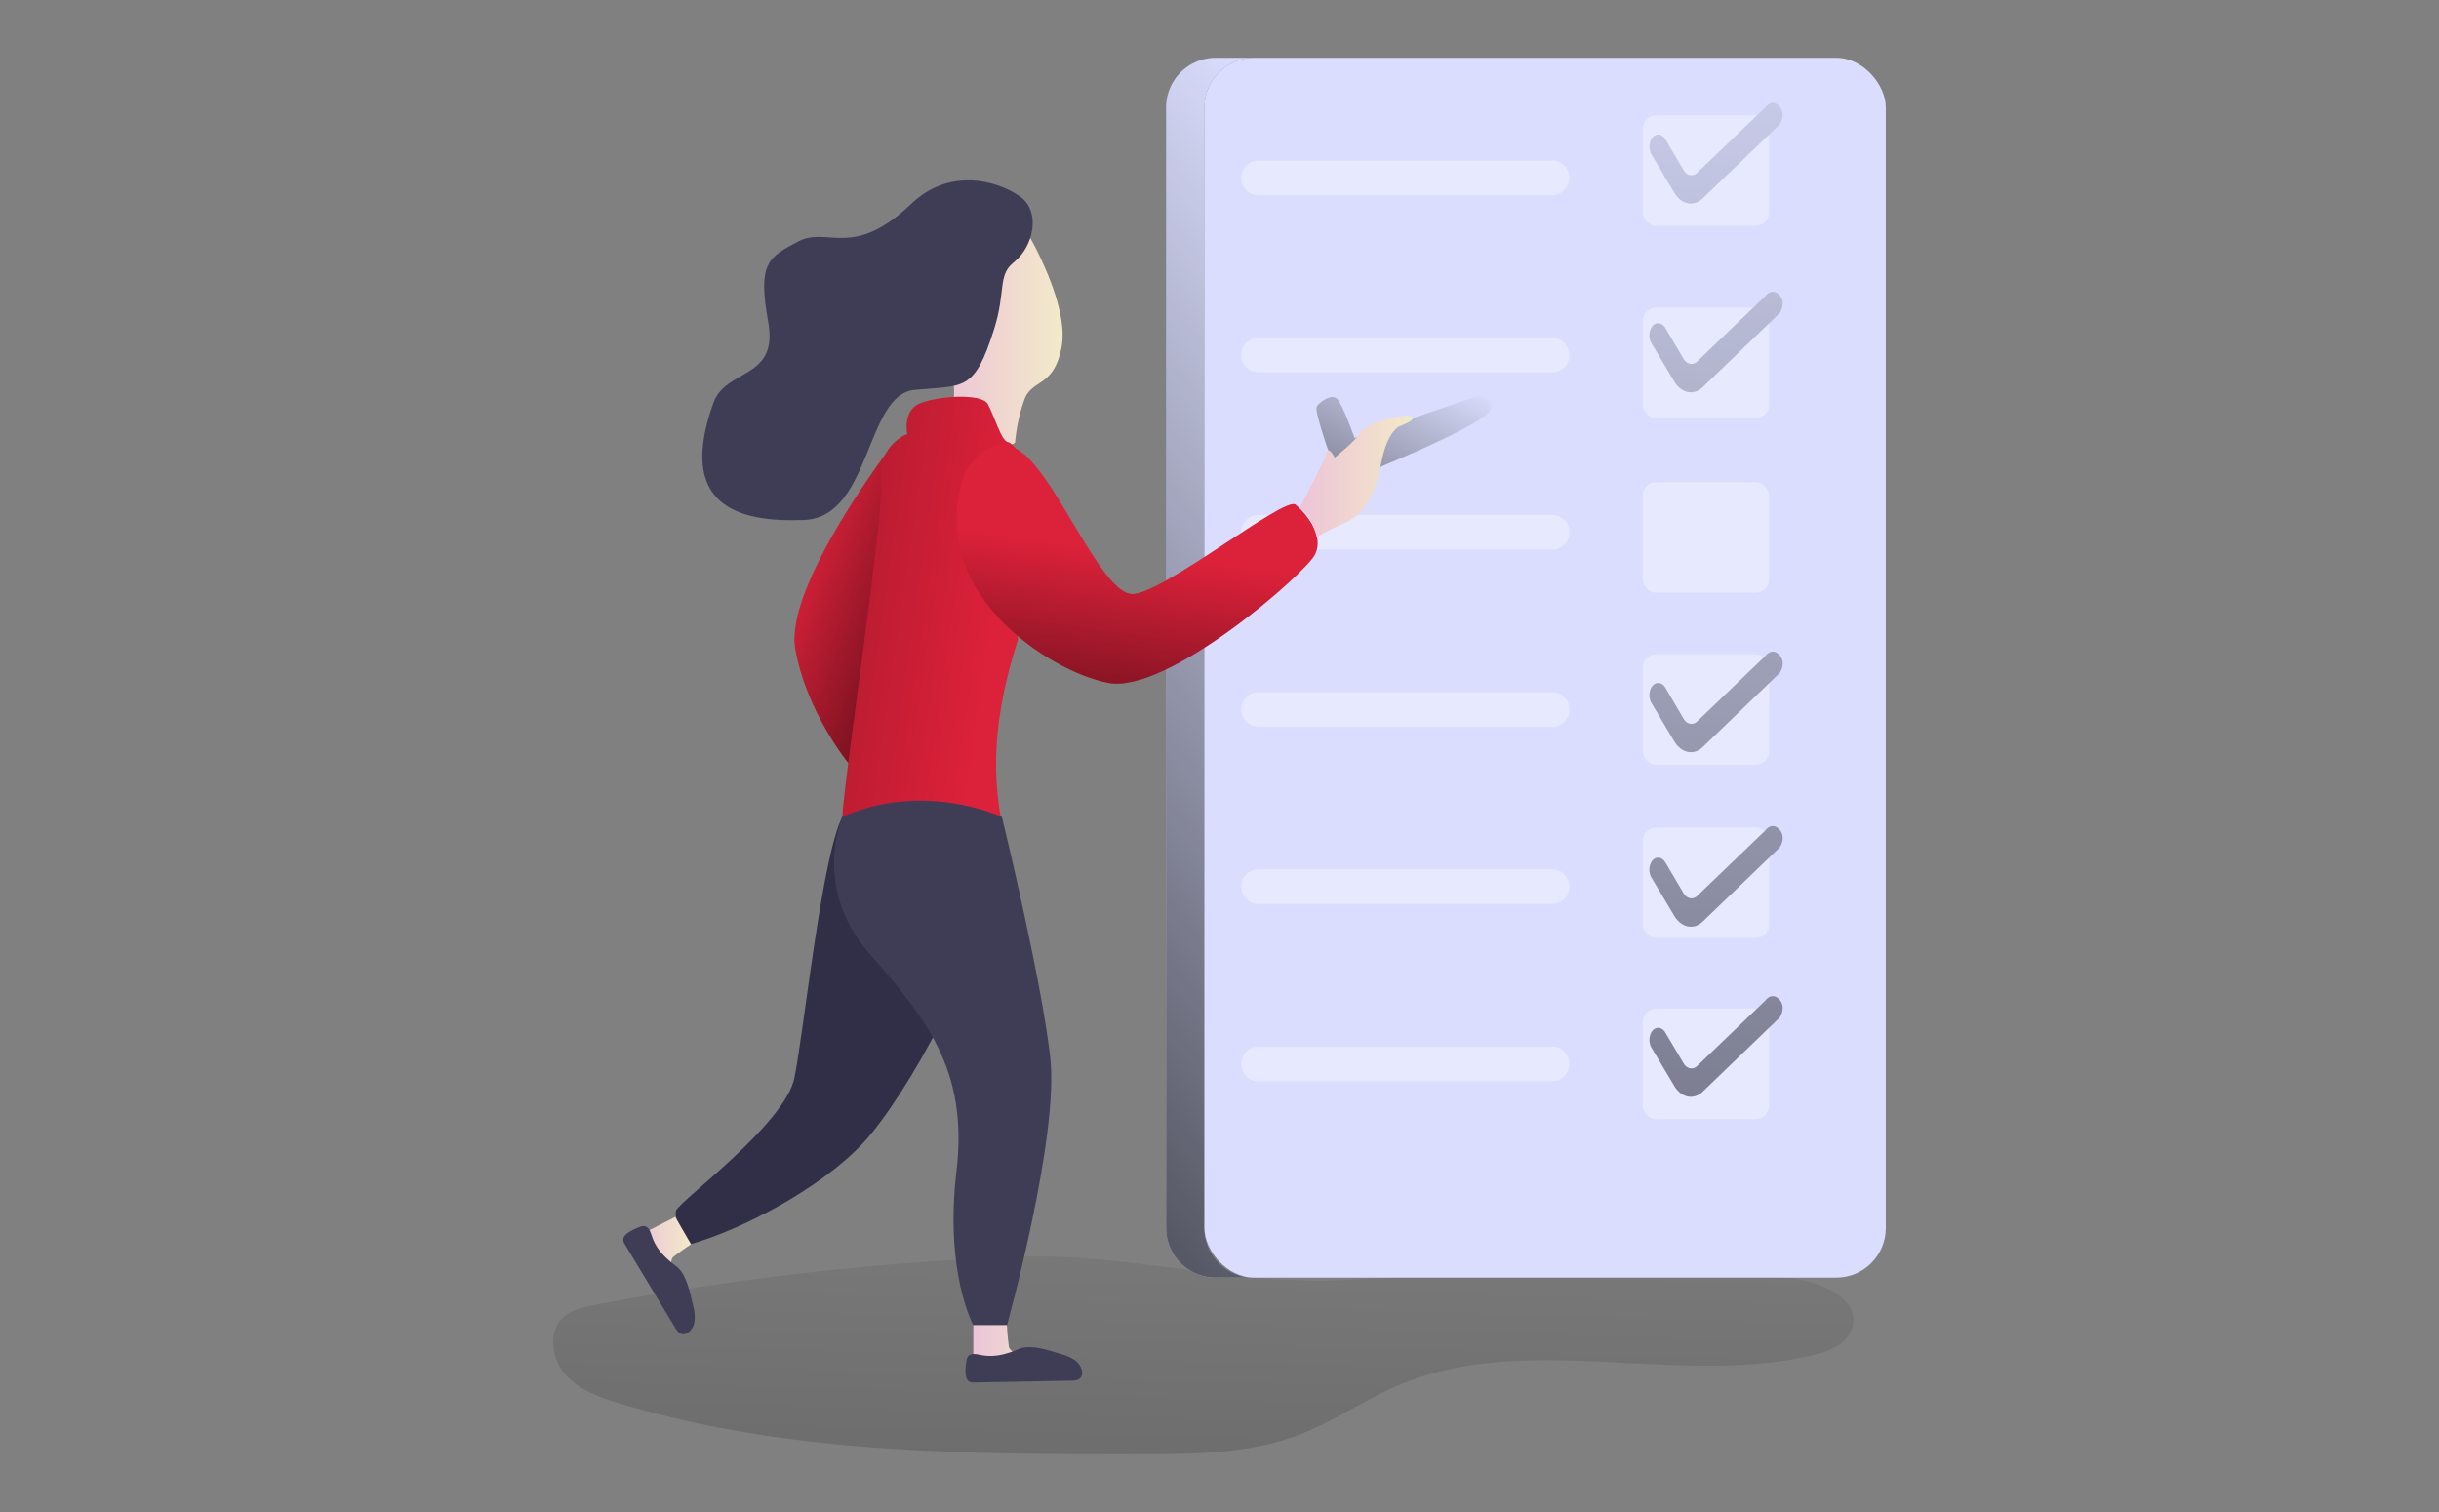 <svg id="Ebene_1" data-name="Ebene 1" xmlns="http://www.w3.org/2000/svg" xmlns:xlink="http://www.w3.org/1999/xlink" viewBox="0 0 1000 620"><rect x="0" y="0" width="1000" height="620" fill="#808080" stroke="none"/><defs><style>.cls-1{opacity:0.52;fill:url(#Unbenannter_Verlauf_25);}.cls-1,.cls-6{isolation:isolate;}.cls-2{fill:#daddfd;}.cls-3{fill:url(#Unbenannter_Verlauf_25-2);}.cls-4{fill:#dc213a;}.cls-5{fill:url(#Unbenannter_Verlauf_25-3);}.cls-6{fill:#fff;opacity:0.34;}.cls-7{fill:#302f47;}.cls-8{fill:url(#Unbenannter_Verlauf_25-4);}.cls-9{fill:url(#Unbenannter_Verlauf_13);}.cls-10{fill:#3f3d56;}.cls-11{fill:url(#Unbenannter_Verlauf_25-5);}.cls-12{fill:url(#Unbenannter_Verlauf_25-6);}.cls-13{fill:url(#Unbenannter_Verlauf_13-2);}.cls-14{fill:url(#Unbenannter_Verlauf_13-3);}.cls-15{fill:url(#Unbenannter_Verlauf_13-4);}.cls-16{fill:url(#Unbenannter_Verlauf_25-7);}.cls-17{fill:url(#Unbenannter_Verlauf_25-8);}.cls-18{fill:url(#Unbenannter_Verlauf_25-9);}.cls-19{fill:url(#Unbenannter_Verlauf_25-10);}.cls-20{fill:url(#Unbenannter_Verlauf_25-11);}</style><linearGradient id="Unbenannter_Verlauf_25" x1="563.18" y1="14191.05" x2="547.76" y2="13668.93" gradientTransform="matrix(1, 0, 0, -1, -67.17, 14647.26)" gradientUnits="userSpaceOnUse"><stop offset="0" stop-opacity="0"/><stop offset="0.98"/></linearGradient><linearGradient id="Unbenannter_Verlauf_25-2" x1="696.56" y1="14475.32" x2="262.01" y2="14125.86" xlink:href="#Unbenannter_Verlauf_25"/><linearGradient id="Unbenannter_Verlauf_25-3" x1="390.89" y1="14412.35" x2="501.63" y2="14370.57" xlink:href="#Unbenannter_Verlauf_25"/><linearGradient id="Unbenannter_Verlauf_25-4" x1="652.9" y1="14499.09" x2="579.1" y2="14360.29" xlink:href="#Unbenannter_Verlauf_25"/><linearGradient id="Unbenannter_Verlauf_13" x1="453.06" y1="14507.85" x2="502.84" y2="14507.85" gradientTransform="matrix(1, 0, 0, -1, -67.17, 14647.26)" gradientUnits="userSpaceOnUse"><stop offset="0" stop-color="#ecc4d7"/><stop offset="0.42" stop-color="#efd4d1"/><stop offset="1" stop-color="#f2eac9"/></linearGradient><linearGradient id="Unbenannter_Verlauf_25-5" x1="473.27" y1="14388.78" x2="108.9" y2="14442.02" xlink:href="#Unbenannter_Verlauf_25"/><linearGradient id="Unbenannter_Verlauf_25-6" x1="531.93" y1="14420.18" x2="512.11" y2="14274.03" xlink:href="#Unbenannter_Verlauf_25"/><linearGradient id="Unbenannter_Verlauf_13-2" x1="599.94" y1="14451.78" x2="646.46" y2="14451.78" xlink:href="#Unbenannter_Verlauf_13"/><linearGradient id="Unbenannter_Verlauf_13-3" x1="466.23" y1="14095.08" x2="504.27" y2="14095.08" xlink:href="#Unbenannter_Verlauf_13"/><linearGradient id="Unbenannter_Verlauf_13-4" x1="328.34" y1="14127.77" x2="350.47" y2="14127.77" xlink:href="#Unbenannter_Verlauf_13"/><linearGradient id="Unbenannter_Verlauf_25-7" x1="776.83" y1="14708.09" x2="712.4" y2="13490.36" xlink:href="#Unbenannter_Verlauf_25"/><linearGradient id="Unbenannter_Verlauf_25-8" x1="780.91" y1="14707.88" x2="716.48" y2="13490.15" xlink:href="#Unbenannter_Verlauf_25"/><linearGradient id="Unbenannter_Verlauf_25-9" x1="788.7" y1="14707.46" x2="724.26" y2="13489.74" xlink:href="#Unbenannter_Verlauf_25"/><linearGradient id="Unbenannter_Verlauf_25-10" x1="792.47" y1="14707.26" x2="728.04" y2="13489.53" xlink:href="#Unbenannter_Verlauf_25"/><linearGradient id="Unbenannter_Verlauf_25-11" x1="796.17" y1="14707.07" x2="731.72" y2="13489.33" xlink:href="#Unbenannter_Verlauf_25"/></defs><title>ioeb_Illustrationen</title><path class="cls-1" d="M243.6,535.16c-4.45.85-9.13,1.84-12.5,4.89-6.44,5.77-5.12,16.84.54,23.38S245.9,573,254.13,575.5c68.78,20.68,141.82,20.83,213.63,20.8,21.93,0,44.45-.12,64.94-8,14.2-5.43,26.81-14.37,40.81-20.31,52.57-22.3,114.08.84,169.67-12.28,6.52-1.54,13.77-4.33,16-10.64,4.58-12.72-14-20.49-27.49-21.16a1648.32,1648.32,0,0,0-178.11.84c-47.39,2.79-90.56-11.27-138.12-9.35A1169.29,1169.29,0,0,0,243.6,535.16Z"/><path class="cls-2" d="M514.19,523.88H498.44a20.33,20.33,0,0,1-20.33-20.26V44A20.34,20.34,0,0,1,498.44,23.7h15.75A20.33,20.33,0,0,0,493.86,44v459.6A20.31,20.31,0,0,0,514.19,523.88Z"/><path class="cls-3" d="M514.19,523.88H498.44a20.33,20.33,0,0,1-20.33-20.26V44A20.34,20.34,0,0,1,498.44,23.7h15.75A20.33,20.33,0,0,0,493.86,44v459.6A20.31,20.31,0,0,0,514.19,523.88Z"/><path class="cls-4" d="M366.22,181.93S321.49,240,326.05,266s21.85,47,21.85,47l23.7-122.52Z"/><path class="cls-5" d="M366.22,181.93S321.49,240,326.05,266s21.85,47,21.85,47l23.7-122.52Z"/><rect class="cls-2" x="493.83" y="23.7" width="279.36" height="500.19" rx="20.32"/><path class="cls-6" d="M636.38,80.06H516a7.12,7.12,0,0,1-7.12-7.12h0A7.12,7.12,0,0,1,516,65.81H636.38a7.13,7.13,0,0,1,7.13,7.12h0a7.13,7.13,0,0,1-7.13,7.13Z"/><path class="cls-6" d="M636.38,152.72H516a7.12,7.12,0,0,1-7.12-7.07h0a7.13,7.13,0,0,1,7.11-7.13H636.38a7.13,7.13,0,0,1,7.13,7.13h0A7.12,7.12,0,0,1,636.38,152.72Z"/><path class="cls-6" d="M636.38,225.38H516a7.12,7.12,0,0,1-7.12-7.12h0a7.13,7.13,0,0,1,7.11-7.13H636.38a7.13,7.13,0,0,1,7.13,7.13h0A7.12,7.12,0,0,1,636.38,225.38Z"/><path class="cls-6" d="M636.38,298.05H516a7.13,7.13,0,0,1-7.12-7.13h0a7.13,7.13,0,0,1,7.11-7.13H636.38a7.13,7.13,0,0,1,7.13,7.13h0A7.13,7.13,0,0,1,636.38,298.05Z"/><path class="cls-6" d="M636.38,370.71H516a7.13,7.13,0,0,1-7.12-7.13h0a7.13,7.13,0,0,1,7.11-7.13H636.38a7.13,7.13,0,0,1,7.13,7.13h0A7.13,7.13,0,0,1,636.38,370.71Z"/><path class="cls-6" d="M636.38,443.37H516a7.12,7.12,0,0,1-7.12-7.12h0a7.14,7.14,0,0,1,7.12-7.13H636.38a7.14,7.14,0,0,1,7.13,7.13h0a7.13,7.13,0,0,1-7.13,7.13Z"/><path class="cls-7" d="M345.37,334.94c8.46-16.26,49.66,18.78,54.86,36.19S371.6,449.69,354,468.57s-50.13,35.76-70.93,41.62c0,0-7.33-9.78-5.87-13.8S321.81,461,325.71,442,336.91,351.22,345.37,334.94Z"/><path class="cls-2" d="M544.18,183.53s-5.2-15.11-4.33-16.77,5.93-5.5,8.31-3.26,7.23,16.13,7.23,16.13l50.81-17.35s5.67-.88,5.08,5.32S556,195.53,556,195.53,551.56,200.09,544.18,183.53Z"/><path class="cls-8" d="M544.18,183.53s-5.2-15.11-4.33-16.77,5.93-5.5,8.31-3.26,7.23,16.13,7.23,16.13l50.81-17.35s5.67-.88,5.08,5.32S556,195.53,556,195.53,551.56,200.09,544.18,183.53Z"/><path class="cls-9" d="M422.54,97.8s15.86,27.67,12.72,44.45-12.11,13-15.29,21.68a73.15,73.15,0,0,0-3.81,17.61S407,189,390.47,168.68a44.85,44.85,0,0,0-2.56-24.6C382.66,131.55,385.49,86.32,422.54,97.8Z"/><path class="cls-10" d="M373.68,83.52C349.4,106.68,339.45,92.63,327.32,99s-16.79,8.69-12.39,32.82-17.3,18.92-22.5,33.52c-14.87,41.73,9.78,49,37.3,47.87s24.93-51.39,45.22-53.34,24.45,1.09,32.66-25c4.83-15.32,1.39-22,7.95-27.22,8.38-6.64,11.3-21,2.55-27.16C408.48,73.81,389.12,68.79,373.68,83.52Z"/><path class="cls-4" d="M372,178.1s-2-9.25,4.62-12.43,25.72-4.71,28.37,0,5.55,15.4,8.39,15.65,14.48,18.78,14.48,18.78-10.72,42.58-10.59,62.56c-26.36,81.66,19.5,90.55-31.89,86.15-26.48-2.26-40.4-.25-40-13.87s17.59-127.26,16-138.81C359.65,183.67,371.51,177.67,372,178.1Z"/><path class="cls-11" d="M372,178.1s-2-9.25,4.62-12.43,25.72-4.71,28.37,0,5.55,15.4,8.39,15.65,14.48,18.78,14.48,18.78-12.61,61.44-12.47,81.42c.22,31.75-3.75,71.33-30,67.29s-40.4-.25-40-13.87,17.59-127.26,16-138.81C359.65,183.67,371.51,177.67,372,178.1Z"/><path class="cls-4" d="M395.54,194.15s10.11-20,24.45-7.82,31.93,57,44.18,57.23,62.59-40.32,67-36.65,12,12.82,7.92,20.63-60.41,57.11-84.65,52.5S378.49,242.31,395.54,194.15Z"/><path class="cls-12" d="M395.54,194.15s10.11-20,24.45-7.82,31.93,57,44.18,57.23,62.59-40.32,67-36.65,12,12.82,7.92,20.63-60.41,57.11-84.65,52.5S378.49,242.31,395.54,194.15Z"/><path class="cls-13" d="M532.77,208.37s10.23-19.05,11.07-22.49,3.39,1.73,3.39,1.73,8.81-6.94,10.27-10,14.21-7.72,20-7-3.92,4.28-3.92,4.28S569,177,566.61,188.47s-4.8,21.23-15.37,26S540,220.38,540,220.38,537.51,210.3,532.77,208.37Z"/><path class="cls-10" d="M345.37,334.94s-12.59,28.84,10.83,55.75,40.89,47.93,35.95,89.58,6.91,63.13,6.91,63.13h13.81s21.43-77.17,17.73-109.85S410.78,335,410.78,335,379.21,320,345.37,334.94Z"/><path class="cls-14" d="M399.06,543.38V561h38s-22.77-4.12-23.42-8.8-.81-8.8-.81-8.8Z"/><path class="cls-10" d="M401.88,555.57c-1.73-.35-3.87-.78-4.95.6a3.92,3.92,0,0,0-.67,1.73,21,21,0,0,0-.37,5.19c.07,1.31.37,2.77,1.5,3.42a4.26,4.26,0,0,0,2.26.36l39.45-.72c1.51,0,3.25-.17,4.1-1.41a3.31,3.31,0,0,0,.49-2.06,6.84,6.84,0,0,0-2.94-4.89,17,17,0,0,0-5.37-2.43c-4.89-1.49-12.71-4.27-17.54-2.24C412.57,555.3,407.69,556.8,401.88,555.57Z"/><path class="cls-15" d="M276.85,499l-15.65,8L280.25,540s-7.82-21.78-4.12-24.67,7.2-5.1,7.2-5.1Z"/><path class="cls-10" d="M267.23,506.78c-.55-1.67-1.25-3.74-3-4a3.73,3.73,0,0,0-1.81.28,21.53,21.53,0,0,0-4.7,2.29c-1.09.7-2.2,1.7-2.2,3a4.41,4.41,0,0,0,.81,2.13q10.2,16.9,20.38,33.81c.79,1.28,1.78,2.72,3.28,2.83a3.36,3.36,0,0,0,2-.6,6.84,6.84,0,0,0,2.8-5,17.34,17.34,0,0,0-.57-5.87c-1.15-5-2.69-13.16-6.85-16.31C272.82,515.88,269.09,512.42,267.23,506.78Z"/><rect class="cls-6" x="673.49" y="47.26" width="51.89" height="45.38" rx="5.57"/><rect class="cls-6" x="673.49" y="126.13" width="51.89" height="45.38" rx="5.57"/><rect class="cls-6" x="673.49" y="197.69" width="51.89" height="45.38" rx="5.57"/><rect class="cls-6" x="673.49" y="339.29" width="51.89" height="45.38" rx="5.57"/><rect class="cls-6" x="673.49" y="268.22" width="51.89" height="45.38" rx="5.57"/><rect class="cls-6" x="673.49" y="413.55" width="51.89" height="45.38" rx="5.57"/><path class="cls-2" d="M677.13,63.33,686.46,79c2.93,4.89,8,5.87,11.64,2.37L729.68,51s2.93-4.2-.19-7.45-5.7.49-5.7.49l-28,26.88c-1.77,1.61-4.19,1.09-5.56-1.23l-7.43-12.59c-1.4-2.36-4-2.57-5.53-.4h0A6.51,6.51,0,0,0,677.13,63.33Z"/><path class="cls-2" d="M677.13,140.76l9.33,15.65c2.93,4.84,8,5.87,11.64,2.37l31.58-30.4s2.93-4.2-.19-7.44-5.7.49-5.7.49l-28,26.87c-1.77,1.62-4.19,1.09-5.56-1.23l-7.43-12.59c-1.41-2.37-4-2.59-5.53-.46h0A6.53,6.53,0,0,0,677.13,140.76Z"/><path class="cls-2" d="M677.13,288.3,686.46,304c2.93,4.84,8,5.87,11.64,2.37l31.58-30.41s2.93-4.2-.19-7.44-5.7.49-5.7.49l-28,26.88c-1.77,1.62-4.19,1.08-5.56-1.23L682.83,282c-1.41-2.37-4-2.59-5.53-.46h0A6.53,6.53,0,0,0,677.13,288.3Z"/><path class="cls-2" d="M677.13,359.89l9.33,15.65c2.93,4.84,8,5.87,11.64,2.37l31.58-30.4s2.93-4.2-.19-7.45-5.7.49-5.7.49l-28,26.89c-1.77,1.61-4.19,1.07-5.56-1.24l-7.43-12.58c-1.41-2.38-4-2.6-5.53-.46h0A6.51,6.51,0,0,0,677.13,359.89Z"/><path class="cls-2" d="M677.13,429.63l9.33,15.65c2.93,4.89,8,5.87,11.64,2.38l31.58-30.41s2.93-4.2-.19-7.45-5.7.49-5.7.49l-28,26.88c-1.77,1.62-4.19,1.09-5.56-1.23l-7.43-12.52c-1.41-2.38-4-2.59-5.53-.46h0A6.54,6.54,0,0,0,677.13,429.63Z"/><path class="cls-16" d="M677.13,63.33,686.46,79c2.93,4.89,8,5.87,11.64,2.37L729.68,51s2.93-4.2-.19-7.45-5.7.49-5.7.49l-28,26.88c-1.77,1.61-4.19,1.09-5.56-1.23l-7.43-12.59c-1.4-2.36-4-2.57-5.53-.4h0A6.51,6.51,0,0,0,677.13,63.33Z"/><path class="cls-17" d="M677.13,140.76l9.33,15.65c2.93,4.84,8,5.87,11.64,2.37l31.58-30.4s2.93-4.2-.19-7.44-5.7.49-5.7.49l-28,26.87c-1.77,1.62-4.19,1.09-5.56-1.23l-7.43-12.59c-1.41-2.37-4-2.59-5.53-.46h0A6.53,6.53,0,0,0,677.13,140.76Z"/><path class="cls-18" d="M677.13,288.3,686.46,304c2.93,4.84,8,5.87,11.64,2.37l31.58-30.41s2.93-4.2-.19-7.44-5.7.49-5.7.49l-28,26.88c-1.77,1.62-4.19,1.08-5.56-1.23L682.83,282c-1.41-2.37-4-2.59-5.53-.46h0A6.53,6.53,0,0,0,677.13,288.3Z"/><path class="cls-19" d="M677.13,359.89l9.33,15.65c2.93,4.84,8,5.87,11.64,2.37l31.58-30.4s2.93-4.2-.19-7.45-5.7.49-5.7.49l-28,26.89c-1.77,1.61-4.19,1.07-5.56-1.24l-7.43-12.58c-1.41-2.38-4-2.6-5.53-.46h0A6.51,6.51,0,0,0,677.13,359.89Z"/><path class="cls-20" d="M677.13,429.63l9.33,15.65c2.93,4.89,8,5.87,11.64,2.38l31.58-30.41s2.93-4.2-.19-7.45-5.7.49-5.7.49l-28,26.88c-1.77,1.62-4.19,1.09-5.56-1.23l-7.43-12.52c-1.41-2.38-4-2.59-5.53-.46h0A6.54,6.54,0,0,0,677.13,429.63Z"/></svg>
